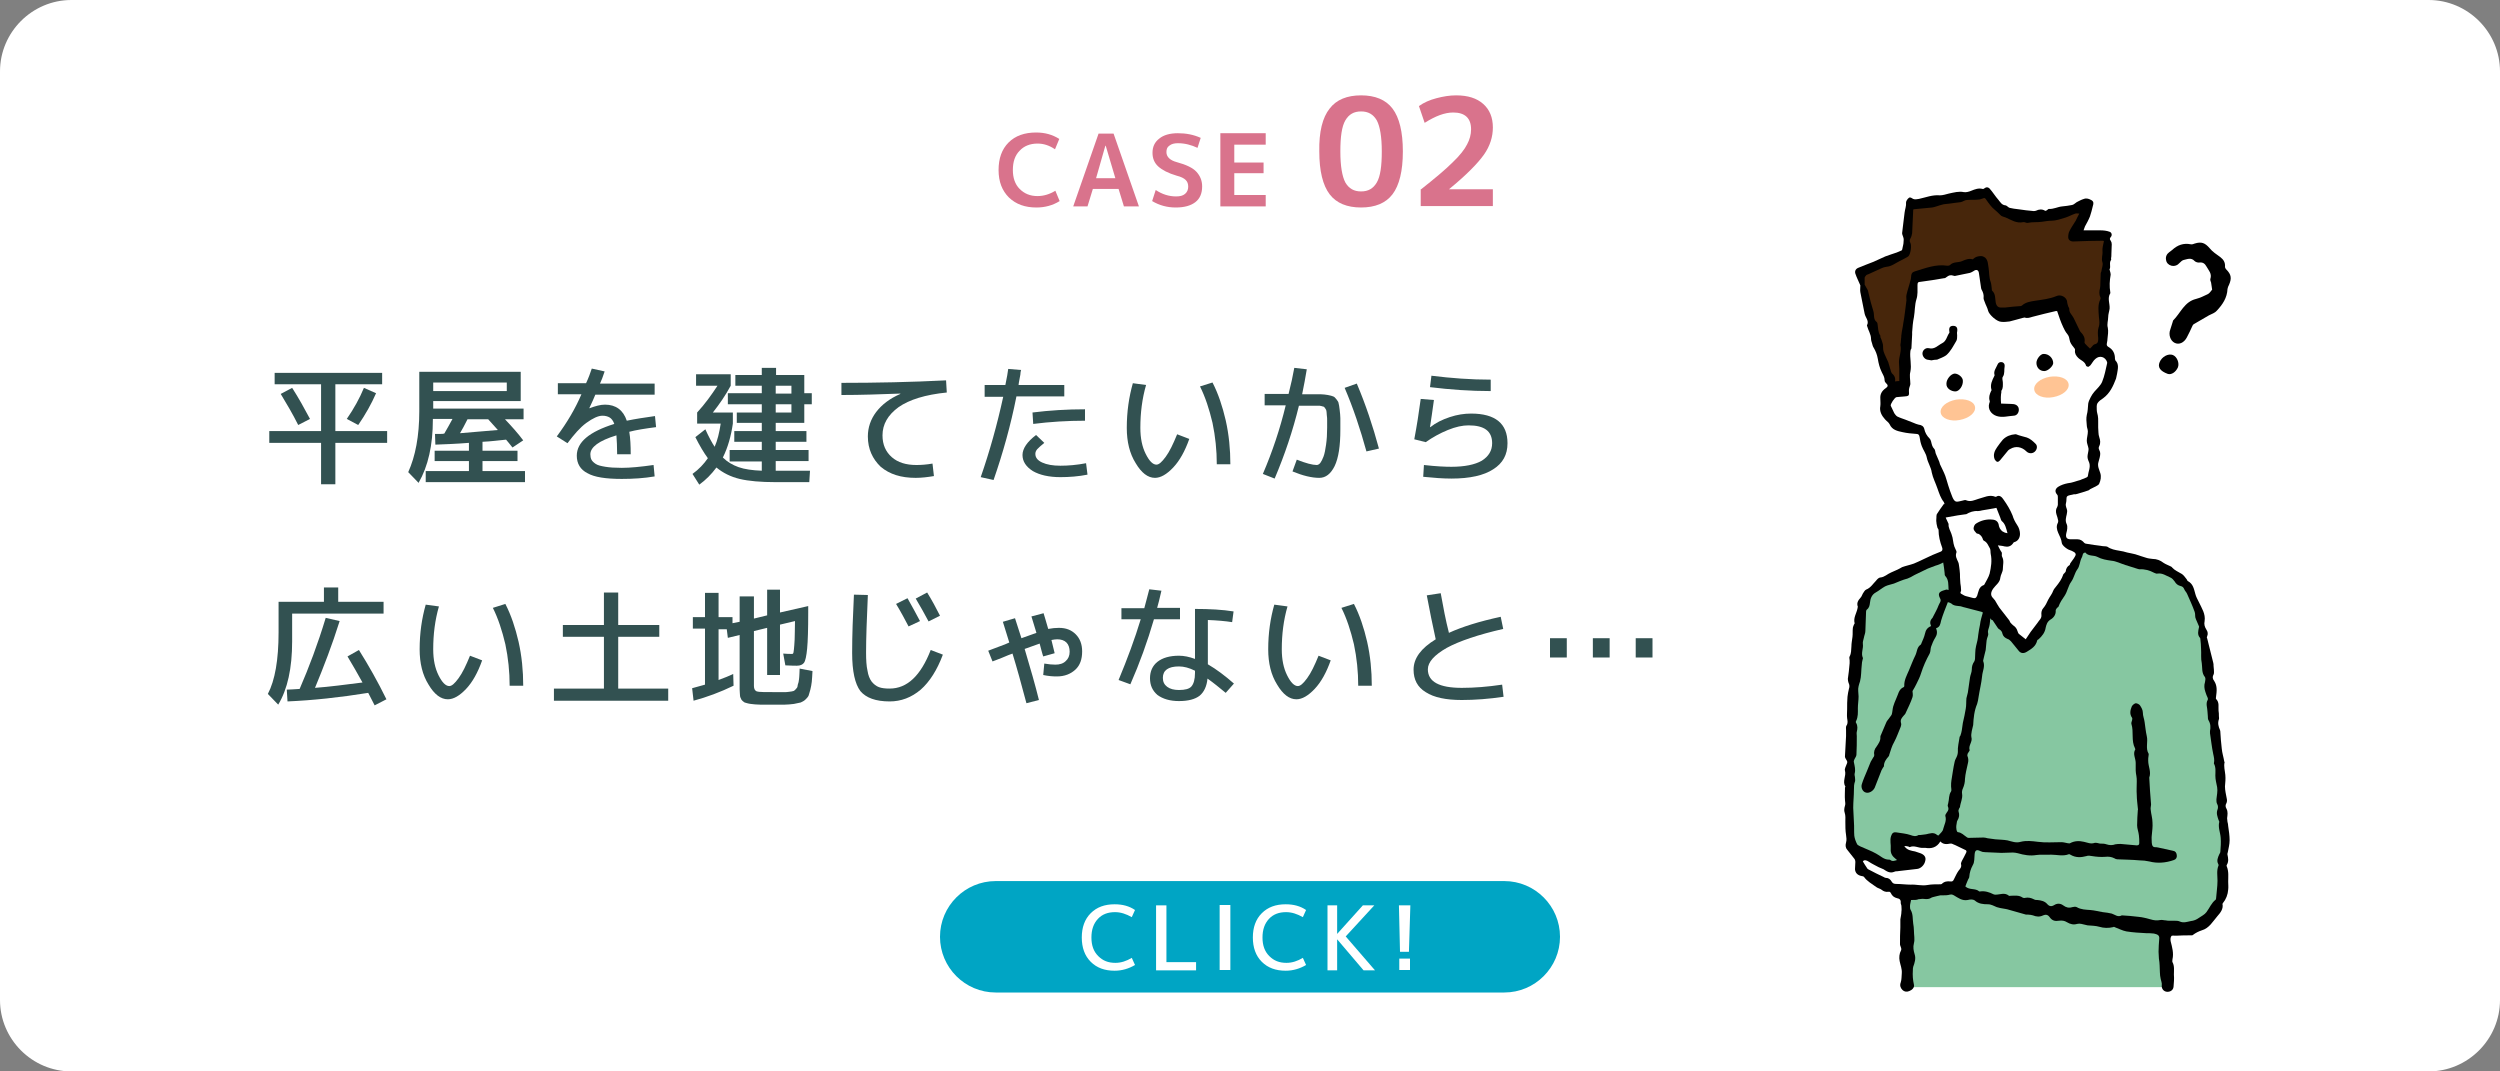 <?xml version="1.0" encoding="utf-8"?>
<!-- Generator: Adobe Illustrator 26.3.1, SVG Export Plug-In . SVG Version: 6.00 Build 0)  -->
<svg version="1.1" id="レイヤー_1" xmlns="http://www.w3.org/2000/svg" xmlns:xlink="http://www.w3.org/1999/xlink" x="0px"
	 y="0px" viewBox="0 0 700 300" style="enable-background:new 0 0 700 300;" xml:space="preserve">
<rect x="0" y="0" width="700" height="300" fill="#808080" stroke="none"/>
<style type="text/css">
	.st0{fill:#FFFFFF;}
	.st1{fill:#D9738C;}
	.st2{fill:#325151;}
	.st3{fill:#00A5C4;}
	.st4{fill:#86C7A1;}
	.st5{fill:#47260B;}
	.st6{fill:#FFC494;}
</style>
<g>
	<g>
		<path class="st0" d="M680,300H20c-11,0-20-9-20-20V20C0,9,9,0,20,0h660c11,0,20,9,20,20v260C700,291,691,300,680,300z"/>
	</g>
	<g>
		<g>
			<path class="st1" d="M290.5,40.2c-2.1,0-3.8,0.7-5,2c-1.3,1.3-1.9,3.1-1.9,5.4c0,2.2,0.6,4,1.9,5.3c1.3,1.3,2.9,2,5,2
				c1.7,0,3.4-0.5,5-1.5l1.2,2.9c-1.9,1.2-4.1,1.8-6.5,1.8c-3.2,0-5.7-0.9-7.7-2.8c-1.9-1.9-2.9-4.4-2.9-7.7c0-3.2,0.9-5.8,2.8-7.7
				c1.9-1.9,4.5-2.8,7.7-2.8c2.5,0,4.6,0.6,6.5,1.8l-1.2,2.9C293.8,40.7,292.2,40.2,290.5,40.2z"/>
			<path class="st1" d="M300.5,57.8l7.1-20.4h4.2l7.1,20.4h-4.2l-1.5-4.9H306l-1.5,4.9H300.5z M306.9,49.9h5.4l-2.7-9.1h-0.1
				L306.9,49.9z"/>
			<path class="st1" d="M335.3,41.4c-1.7-0.8-3.5-1.3-5.5-1.3c-1,0-1.8,0.2-2.4,0.7c-0.6,0.4-0.8,1-0.8,1.8c0,1.3,1,2.3,2.9,2.8
				c2.6,0.7,4.5,1.6,5.5,2.7s1.6,2.4,1.6,4.1c0,1.9-0.6,3.4-1.9,4.4c-1.3,1-3.1,1.5-5.5,1.5c-2.4,0-4.6-0.6-6.6-1.8l1-3.1
				c1.8,1.2,3.7,1.8,5.7,1.8c1.1,0,1.9-0.2,2.5-0.7c0.6-0.5,0.9-1.2,0.9-2c0-0.8-0.2-1.4-0.7-1.9c-0.5-0.5-1.3-0.9-2.5-1.2
				c-2.4-0.7-4.1-1.6-5.2-2.6c-1.1-1-1.6-2.3-1.6-3.8c0-1.7,0.6-3,1.9-4c1.2-1,3-1.5,5.2-1.5c2.3,0,4.4,0.4,6.4,1.3L335.3,41.4z"/>
			<path class="st1" d="M345.6,40.5v5h8.2v3h-8.2v6.1h8.8v3.2h-12.7V37.3h12.7v3.2H345.6z"/>
			<path class="st1" d="M372.3,30.4c1.9-2.5,4.9-3.7,8.8-3.7c3.9,0,6.9,1.2,8.8,3.7c1.9,2.5,2.9,6.5,2.9,12c0,5.5-1,9.5-2.9,12
				c-1.9,2.5-4.9,3.7-8.8,3.7c-3.9,0-6.9-1.2-8.8-3.7c-1.9-2.5-2.9-6.5-2.9-12C369.3,36.9,370.3,32.9,372.3,30.4z M376.7,51.1
				c1,1.7,2.4,2.5,4.4,2.5c2,0,3.4-0.8,4.4-2.5c1-1.7,1.4-4.6,1.4-8.7c0-4.1-0.5-7-1.4-8.7c-1-1.7-2.4-2.5-4.4-2.5
				c-2,0-3.4,0.8-4.4,2.5c-1,1.7-1.4,4.6-1.4,8.7C375.3,46.5,375.8,49.4,376.7,51.1z"/>
			<path class="st1" d="M397.9,53c3.8-3,6.8-5.5,8.8-7.5c2.1-2,3.4-3.7,4.1-5.1c0.7-1.3,1.1-2.7,1.1-4.2c0-3.1-1.7-4.7-5-4.7
				c-2.4,0-5,1-8,2.9l-1.6-4.7c1.4-1,3-1.7,4.9-2.2c1.9-0.5,3.7-0.8,5.5-0.8c3.3,0,5.8,0.8,7.6,2.4c1.8,1.6,2.7,3.8,2.7,6.6
				c0,2.6-0.8,5.2-2.5,7.6c-1.7,2.4-4.9,5.7-9.8,9.7V53h12.3v4.7h-20.2V53z"/>
		</g>
	</g>
	<g>
		<g>
			<path class="st2" d="M107,107.6H93.9v13.1h14.5v3.3H93.9v11.6h-4V124H75.4v-3.3h14.5v-13.1H76.9v-3.2H107V107.6z M83.5,119
				c-1.5-3-3.2-5.9-4.9-8.7l3.2-1.7c1.8,2.8,3.4,5.7,5,8.7L83.5,119z M105.3,110.1c-1.3,3-3,6-5,8.9l-3.2-1.7c2-2.9,3.6-5.8,4.8-8.7
				L105.3,110.1z"/>
			<path class="st2" d="M117.5,104.1h28.3v8.2h-24.5v2.1h25.3v3h-5.2c1.9,2,3.6,3.9,5.1,5.9l-3,2c-0.7-0.9-1.3-1.6-1.8-2.2
				c-2.1,0.2-4.2,0.5-6.6,0.6v2.5h9.8v2.9h-9.8v2.8h11.9v3.1h-27.8v-3.1h12.1v-2.8h-9.6v-2.9h9.6V124c-3.7,0.3-6.9,0.4-9.4,0.5
				l-0.1-3c0.3,0,0.8,0,1.3,0c0.6,0,1,0,1.3-0.1c0.7-1.2,1.5-2.6,2.3-4.1h-5.5v0.2c0,7.1-1.3,13-4,17.7l-2.9-3
				c2-4.4,3.1-10.1,3.1-17.1V104.1z M121.3,109.5h20.6v-2.4h-20.6V109.5z M139.4,120.4c-1.2-1.3-2.1-2.3-2.7-3h-5.8
				c-0.8,1.6-1.5,2.9-2.1,3.9C132.9,120.9,136.5,120.7,139.4,120.4z"/>
			<path class="st2" d="M165.7,103.2l3.6,0.8c-0.5,1.5-0.9,2.6-1.3,3.4h15.3v3.1h-16.6c-0.4,0.9-0.9,2.2-1.7,3.8l0.1,0
				c1.6-0.6,3-1,4.3-1c3,0,5.1,1.5,6.1,4.5c2.4-0.5,5-0.9,7.9-1.3l0.3,3.1c-3.1,0.4-5.6,0.8-7.5,1.3c0.3,1.8,0.4,3.9,0.4,6.3h-3.8
				c0-2.1-0.1-3.9-0.2-5.3c-4.9,1.5-7.3,3.3-7.3,5.3c0,0.6,0.1,1.1,0.3,1.5c0.2,0.4,0.6,0.8,1.2,1.2c0.6,0.4,1.5,0.6,2.7,0.8
				s2.7,0.3,4.6,0.3c2.4,0,5.4-0.3,8.9-0.8l0.3,3.2c-2.9,0.5-6,0.7-9.2,0.7c-4.5,0-7.7-0.5-9.6-1.6c-2-1-3-2.7-3-4.9
				c0-3.8,3.5-6.7,10.5-8.9c-0.3-0.9-0.8-1.5-1.3-1.8c-0.5-0.3-1.2-0.5-2-0.5c-1.2,0-2.7,0.7-4.5,2c-1.8,1.3-3.5,3.3-5.3,5.7l-3-1.9
				c2.9-3.9,5.2-7.8,6.9-11.8h-6.6v-3.1h7.9C164.8,105.8,165.3,104.4,165.7,103.2z"/>
			<path class="st2" d="M225.2,105v5.1h2.1v3.1h-2.1v5.2h-8v2.3h8.6v3h-8.6v2.3h9.2v3.1h-9.2v2.7h9.6l-0.2,3.2h-9.4
				c-4.2,0-7.6-0.3-10.1-0.9c-2.5-0.6-4.7-1.7-6.5-3.2c-1.4,1.9-3,3.5-4.8,4.8l-1.9-3c1.8-1.3,3.2-2.8,4.3-4.4
				c-1.1-1.5-2.3-3.5-3.5-5.9l2.8-2.2c0.9,2,1.8,3.7,2.6,4.9c0.8-1.8,1.3-3.9,1.7-6.5h-6.6v-3.1c2.2-2.4,4-4.9,5.7-7.5h-6v-3.2h9.7
				v3.2c-1.4,2.6-3.1,5.1-5,7.5h5.6v3.1c-0.5,3.5-1.4,6.7-2.8,9.5c1.2,1.2,2.7,2.1,4.4,2.7c1.7,0.6,3.9,0.9,6.5,1v-2.6h-9V126h9
				v-2.3h-7.7v-3h7.7v-2.3h-7v-2.9h7v-2.3h-9.5v-3.1h9.5V108h-7.4v-3h7.4v-2h4v2H225.2z M217.2,108v2.2h4.4V108H217.2z M217.2,115.5
				h4.4v-2.3h-4.4V115.5z"/>
			<path class="st2" d="M243,122.2c0-2.5,0.8-4.8,2.3-6.8c1.6-2.1,3.8-3.8,6.8-5.1v-0.1c-5.5,0.2-11,0.4-16.5,0.4v-3.4
				c9.6,0,19.4-0.2,29.3-0.7l0.2,3.4c-6,0.6-10.5,2-13.5,4.1c-3,2.2-4.5,4.8-4.5,7.9c0,2.6,0.9,4.6,2.6,6.1c1.7,1.5,4,2.2,6.9,2.2
				c1.3,0,2.8-0.1,4.5-0.4l0.4,3.5c-1.8,0.3-3.5,0.5-5.1,0.5c-4.1,0-7.3-1-9.8-3.1C244.3,128.5,243,125.7,243,122.2z"/>
			<path class="st2" d="M275.7,111v-3.2h5.8c0.4-2,0.7-3.5,0.8-4.5l3.6,0.3c-0.1,0.4-0.2,0.8-0.2,1.3c-0.1,0.5-0.2,1-0.3,1.6
				c-0.1,0.6-0.2,1-0.2,1.3H298v3.2h-13.4c-1.6,8.1-3.8,15.9-6.4,23.4l-3.6-0.8c2.5-7.2,4.6-14.7,6.3-22.5H275.7z M290.1,121.8
				l2.3,2.2c-1,0.8-1.6,1.4-2,1.8c-0.4,0.5-0.5,0.9-0.5,1.3c0,1,0.6,1.8,1.9,2.4c1.3,0.6,3,0.9,5.1,0.9c2.2,0,4.6-0.2,7.2-0.7
				l0.4,3.2c-2.5,0.5-5.1,0.7-7.6,0.7c-3.2,0-5.8-0.6-7.7-1.7c-1.9-1.2-2.9-2.7-2.9-4.5C286.3,125.6,287.6,123.7,290.1,121.8z
				 M303.8,117.8c-4.9,0-9.8,0.3-14.5,0.9l-0.2-3.2c4.8-0.6,9.7-0.9,14.7-0.9V117.8z"/>
			<path class="st2" d="M320.9,107.8c-1.1,3.8-1.6,7.8-1.6,12c0,2.9,0.5,5.3,1.5,7.3c1,2,2,3,3,3c0.7,0,1.5-0.7,2.6-2.2
				c1.1-1.5,2.1-3.6,3.2-6.3l3.4,1.3c-1.2,3.4-2.7,6.1-4.5,8c-1.8,1.9-3.5,2.9-5.1,2.9c-2,0-3.8-1.4-5.4-4.1c-1.7-2.7-2.5-6-2.5-9.9
				c0-4.5,0.6-8.6,1.7-12.5L320.9,107.8z M336,108.2l3.5-1.1c1.6,3.1,2.8,6.7,3.7,10.6c0.9,4,1.3,8.1,1.3,12.3h-3.8
				c0-3.9-0.4-7.8-1.2-11.6C338.6,114.6,337.5,111.2,336,108.2z"/>
			<path class="st2" d="M362.4,103l3.5,0.4c-0.4,2.3-0.8,4.7-1.3,7h2.7c1.2,0,2.1,0,2.6,0c0.6,0,1.2,0.1,1.9,0.2
				c0.7,0.1,1.2,0.3,1.5,0.4c0.3,0.1,0.6,0.4,0.9,0.8c0.3,0.4,0.6,0.8,0.6,1.1c0.1,0.3,0.2,0.9,0.3,1.8c0.1,0.9,0.2,1.7,0.2,2.4
				s0,1.8,0,3.2c0,4.5-0.5,7.9-1.6,10.2c-1.1,2.2-2.5,3.3-4.3,3.3c-2.1,0-4.6-0.6-7.5-1.8l1.2-3.3c2.5,1,4.4,1.5,5.6,1.5
				c0.3,0,0.7-0.2,1-0.6c0.3-0.4,0.6-1,0.9-1.8c0.3-0.8,0.5-1.9,0.7-3.3c0.2-1.4,0.3-2.9,0.3-4.7c0-1,0-1.6,0-2.1
				c0-0.4,0-0.9-0.1-1.5c0-0.6-0.1-0.9-0.1-1.1c0-0.2-0.1-0.4-0.3-0.7s-0.3-0.4-0.4-0.5c-0.1,0-0.3-0.1-0.7-0.2
				c-0.3-0.1-0.6-0.1-0.9-0.1c-0.2,0-0.6,0-1.2,0h-4.2c-1.7,7-4,13.8-6.8,20.4l-3.3-1.3c2.7-6.3,4.8-12.6,6.4-19.2h-5.9v-3.2h6.7
				C361.5,107.6,362,105.2,362.4,103z M376.5,108.6l3.4-1.2c2.5,5.9,4.5,11.9,6.2,18.2l-3.5,0.8
				C380.9,120.2,378.9,114.2,376.5,108.6z"/>
			<path class="st2" d="M397.8,111.7l3.7,0.3c-0.4,3-0.8,5.6-1.1,7.6h0.1c1.5-1.2,3.3-2.1,5.4-2.8c2.1-0.7,4.1-1,6-1
				c6.8,0,10.2,2.8,10.2,8.3c0,3.2-1.3,5.6-4,7.3c-2.6,1.7-6.5,2.6-11.7,2.6c-2.3,0-5-0.2-7.9-0.5l0.2-3.3c3.5,0.4,6,0.5,7.7,0.5
				c3.7,0,6.6-0.6,8.5-1.7c1.9-1.2,2.9-2.8,2.9-4.9c0-3.4-2.2-5-6.6-5c-1.7,0-3.6,0.4-5.8,1.3c-2.2,0.9-4.2,2-6.2,3.4L396,123
				C396.7,119.3,397.3,115.5,397.8,111.7z M400.8,105.2c5.6,0.7,11.1,1.1,16.6,1.1v3.2c-5.7,0-11.3-0.4-17-1.1L400.8,105.2z"/>
			<path class="st2" d="M94.6,168.5h12.8v3.3H81.8v7.8c0,7.5-1.3,13.4-3.9,17.7l-2.9-3c2-3.8,3-9.6,3-17.2v-8.6h12.7v-4h4V168.5z
				 M97.3,183.8l3.2-1.8c2.7,4.3,5.3,8.9,7.7,13.8l-3.3,1.7c-0.1-0.2-0.7-1.4-1.8-3.5c-8,1.3-15.6,2.1-22.6,2.4l-0.2-3.3
				c0.7,0,1.9-0.1,3.6-0.2c2.6-6,5.1-12.6,7.3-19.9l3.9,0.9c-2.1,6.7-4.5,12.9-6.9,18.7c4.1-0.3,8.5-0.9,13.3-1.5
				C100.1,188.6,98.7,186.1,97.3,183.8z"/>
			<path class="st2" d="M122.9,169.8c-1.1,3.8-1.6,7.8-1.6,12c0,2.9,0.5,5.3,1.5,7.3c1,2,2,3,3,3c0.7,0,1.5-0.7,2.6-2.2
				c1.1-1.5,2.1-3.6,3.2-6.3l3.4,1.3c-1.2,3.4-2.7,6.1-4.5,8c-1.8,1.9-3.5,2.9-5.1,2.9c-2,0-3.8-1.4-5.4-4.1c-1.7-2.7-2.5-6-2.5-9.9
				c0-4.5,0.6-8.6,1.7-12.5L122.9,169.8z M138,170.2l3.5-1.1c1.6,3.1,2.8,6.7,3.7,10.6c0.9,4,1.3,8.1,1.3,12.3h-3.8
				c0-3.9-0.4-7.8-1.2-11.6C140.6,176.6,139.5,173.2,138,170.2z"/>
			<path class="st2" d="M173.1,192.8h14v3.4h-32v-3.4h14v-14.5h-11.5V175h11.5v-9.1h4v9.1h11.5v3.3h-11.5V192.8z"/>
			<path class="st2" d="M207.4,167h3.7v6.2l3.7-0.9v-7.2h3.6v6.4l7.9-1.8v1.9c0,4.6-0.1,7.9-0.3,10c-0.2,2.1-0.5,3.5-0.9,4
				s-1,0.8-2,0.8c-0.4,0-1.5,0-3.2-0.1l-0.6-3.3c1,0.1,1.8,0.1,2.5,0.1c0.2,0,0.3-0.1,0.3-0.2c0.1-0.1,0.1-0.5,0.2-1.1
				c0.1-0.6,0.1-1.5,0.2-2.7c0-1.2,0.1-2.9,0.1-5.2l-4.2,1v14.1h-3.6v-13.2l-3.7,0.9v15.4c0,0.8,0.3,1.3,0.8,1.5s2.5,0.2,5.8,0.2
				c0.9,0,1.6,0,1.9,0c0.4,0,0.9,0,1.4-0.1c0.6-0.1,0.9-0.1,1.1-0.2c0.2,0,0.4-0.2,0.7-0.5c0.3-0.3,0.5-0.6,0.5-0.8
				c0-0.2,0.1-0.6,0.3-1.2c0.1-0.6,0.2-1.2,0.2-1.6c0-0.5,0.1-1.2,0.1-2.2l3.6,0.7c-0.1,1.3-0.1,2.3-0.2,3c-0.1,0.7-0.2,1.5-0.4,2.2
				c-0.2,0.8-0.4,1.3-0.5,1.7c-0.2,0.4-0.5,0.7-0.9,1.1c-0.4,0.4-0.9,0.6-1.3,0.8c-0.4,0.1-1,0.2-1.9,0.4c-0.9,0.1-1.7,0.2-2.5,0.2
				c-0.8,0-1.9,0-3.3,0c-1.6,0-2.8,0-3.7,0c-0.9,0-1.8-0.1-2.6-0.2c-0.8-0.1-1.3-0.3-1.7-0.4c-0.3-0.2-0.6-0.4-0.9-0.8
				c-0.2-0.4-0.4-0.8-0.4-1.2c0-0.4-0.1-1-0.1-1.7v-15.2l-3.3,0.8l-0.3-2.4h-2.3v14.2c1.6-0.6,2.9-1.1,4.1-1.7l0.1,3.3
				c-3.7,1.8-7.5,3.2-11.2,4.2l-0.4-3.5c1.7-0.5,2.9-0.8,3.6-1V176h-3.4v-3.2h3.4v-6.8h3.8v6.8h3.9v1.7l2-0.4V167z"/>
			<path class="st2" d="M239.1,166.5l3.9,0.1c-0.3,6.7-0.5,12.1-0.5,16.1c0,2.1,0.1,3.8,0.4,5.1c0.2,1.3,0.6,2.3,1.2,3.1
				c0.6,0.7,1.2,1.2,2,1.5c0.8,0.3,1.8,0.4,3,0.4c4.9,0,8.7-3.6,11.5-10.8l3.4,1.3c-1.6,4.3-3.7,7.6-6.2,9.8
				c-2.6,2.2-5.5,3.3-8.7,3.3c-3.9,0-6.6-1-8.2-2.9c-1.5-2-2.3-5.5-2.3-10.7C238.6,177.9,238.8,172.5,239.1,166.5z M250.9,169.1
				l3.2-1.6c1.3,2.3,2.5,4.5,3.5,6.4l-3.2,1.5C253.4,173.5,252.3,171.4,250.9,169.1z M256.4,167.6l3.2-1.7c1.3,2.1,2.5,4.3,3.6,6.5
				L260,174C258.9,171.9,257.7,169.8,256.4,167.6z"/>
			<path class="st2" d="M288.8,172.6l3.4-0.9c0.3,0.9,0.7,2.4,1.3,4.4c1.1-0.2,2-0.3,3-0.3c2,0,3.5,0.6,4.7,1.8
				c1.2,1.2,1.8,2.8,1.8,4.8c0,2.2-0.6,3.9-1.9,5.1c-1.3,1.2-3,1.9-5.2,1.9c-1.2,0-2.4-0.1-3.8-0.4l0.3-3.2c1.2,0.2,2.2,0.3,3.1,0.3
				c1.2,0,2.2-0.3,2.9-1c0.7-0.6,1.1-1.5,1.1-2.6c0-1.1-0.3-2-0.9-2.6c-0.6-0.6-1.5-0.9-2.6-0.9c-0.5,0-1,0.1-1.6,0.2
				c0.4,1.7,0.7,2.9,0.9,3.7l-3.2,0.9c-0.1-0.3-0.3-0.9-0.5-1.7c-0.2-0.8-0.4-1.5-0.5-1.9c-0.8,0.3-2.2,0.8-4.2,1.5
				c1.6,5.4,3,10.2,4,14.3l-3.5,0.9c-1.4-5.3-2.7-10-3.9-13.9c-0.6,0.2-1.6,0.6-3,1.2c-1.4,0.5-2.2,0.9-2.6,1l-1.2-3
				c0.6-0.2,1.5-0.6,2.9-1.1s2.4-0.9,3-1.2c-0.1-0.3-0.7-2.2-1.8-5.8l3.4-1c0.4,1.2,1,3.1,1.8,5.6c1.9-0.7,3.3-1.2,4.2-1.5
				C289.6,175.3,289.2,173.9,288.8,172.6z"/>
			<path class="st2" d="M314,173.5v-3.2h6.4c0.3-1.2,0.8-2.9,1.4-5.3l3.4,0.4c-0.5,2.2-0.9,3.8-1.2,4.8h6.4v3.2h-7.3
				c-1.8,6.2-4,12.3-6.6,18.2l-3.3-1.2c2.5-6,4.6-11.7,6.2-17H314z M345,174.2c-1.9-0.3-4.2-0.5-6.8-0.6V186
				c2.4,1.4,4.8,3.2,7.3,5.4l-2.3,2.6c-1.7-1.4-3.4-2.8-5.1-4c-0.2,2.2-1,3.8-2.2,4.8c-1.3,1-3.2,1.5-5.8,1.5c-2.5,0-4.5-0.6-6-1.7
				c-1.4-1.2-2.1-2.7-2.1-4.7c0-1.9,0.7-3.5,2.1-4.6c1.4-1.1,3.4-1.7,6-1.7c1.4,0,2.9,0.3,4.5,0.9v-14c4.1,0,7.7,0.2,10.8,0.7
				L345,174.2z M334.6,187.8c-1.6-0.8-3.1-1.2-4.5-1.2c-3,0-4.5,1.1-4.5,3.2c0,1.1,0.4,1.9,1.2,2.5c0.8,0.6,1.9,0.9,3.3,0.9
				c1.7,0,2.9-0.3,3.5-1c0.6-0.7,1-1.9,1-3.8V187.8z"/>
			<path class="st2" d="M360.5,169.8c-1.1,3.8-1.6,7.8-1.6,12c0,2.9,0.5,5.3,1.5,7.3c1,2,2,3,3,3c0.7,0,1.5-0.7,2.6-2.2
				c1.1-1.5,2.1-3.6,3.2-6.3l3.4,1.3c-1.2,3.4-2.7,6.1-4.5,8c-1.8,1.9-3.5,2.9-5.1,2.9c-2,0-3.8-1.4-5.4-4.1c-1.7-2.7-2.5-6-2.5-9.9
				c0-4.5,0.6-8.6,1.7-12.5L360.5,169.8z M375.6,170.2l3.5-1.1c1.6,3.1,2.8,6.7,3.7,10.6c0.9,4,1.3,8.1,1.3,12.3h-3.8
				c0-3.9-0.4-7.8-1.2-11.6C378.2,176.6,377.1,173.2,375.6,170.2z"/>
			<path class="st2" d="M399.5,166.7l3.9-0.6c0.7,3.9,1.4,7.6,2.3,11.1c3.7-1.7,8.5-3.2,14.5-4.5l0.7,3.4c-7,1.6-12.3,3.4-15.8,5.3
				c-3.5,2-5.3,4-5.3,6c0,3.5,3.2,5.2,9.5,5.2c3.5,0,7.3-0.3,11.3-0.9l0.4,3.4c-4.1,0.6-8,0.9-11.7,0.9c-4.4,0-7.8-0.7-10.1-2.2
				c-2.3-1.4-3.4-3.5-3.4-6.3c0-3.2,2.1-6,6.2-8.5C401.1,175,400.3,170.9,399.5,166.7z"/>
			<path class="st2" d="M434,184.1v-5.4h4.7v5.4H434z M446,184.1v-5.4h4.7v5.4H446z M458,184.1v-5.4h4.7v5.4H458z"/>
		</g>
	</g>
	<g>
		<path class="st3" d="M421.2,277.9H278.8c-8.6,0-15.6-7-15.6-15.6v0c0-8.6,7-15.6,15.6-15.6h142.4c8.6,0,15.6,7,15.6,15.6v0
			C436.8,270.9,429.8,277.9,421.2,277.9z"/>
	</g>
	<g>
		<g>
			<path class="st0" d="M312.2,255.4c-2,0-3.6,0.6-4.8,1.9c-1.2,1.3-1.8,3-1.8,5.2c0,2.2,0.6,3.9,1.9,5.2s2.8,1.9,4.8,1.9
				c1.6,0,3.1-0.5,4.6-1.4l0.9,2c-1.7,1-3.6,1.6-5.7,1.6c-2.8,0-5-0.8-6.7-2.5c-1.7-1.7-2.5-4-2.5-6.8s0.8-5.1,2.5-6.8
				c1.7-1.7,3.9-2.5,6.7-2.5c2.2,0,4.1,0.5,5.7,1.6l-0.9,2C315.3,255.9,313.8,255.4,312.2,255.4z"/>
			<path class="st0" d="M326.6,253.5v15.9h8.3v2.3h-11.2v-18.2H326.6z"/>
			<path class="st0" d="M341.5,271.6v-18.2h3v18.2H341.5z"/>
			<path class="st0" d="M360.1,255.4c-2,0-3.6,0.6-4.8,1.9c-1.2,1.3-1.8,3-1.8,5.2c0,2.2,0.6,3.9,1.9,5.2s2.8,1.9,4.8,1.9
				c1.6,0,3.1-0.5,4.6-1.4l0.9,2c-1.7,1-3.6,1.6-5.7,1.6c-2.8,0-5-0.8-6.7-2.5c-1.7-1.7-2.5-4-2.5-6.8s0.8-5.1,2.5-6.8
				c1.7-1.7,3.9-2.5,6.7-2.5c2.2,0,4.1,0.5,5.7,1.6l-0.9,2C363.2,255.9,361.7,255.4,360.1,255.4z"/>
			<path class="st0" d="M374.4,253.5v8h0l7.2-8h3.2l-8,8.7l8.2,9.5h-3.2l-7.4-8.7h0v8.7h-2.7v-18.2H374.4z"/>
			<path class="st0" d="M391.7,253.5h3.2l-0.4,13h-2.5L391.7,253.5z M391.8,271.6v-3.2h3v3.2H391.8z"/>
		</g>
	</g>
	<g>
		<g>
			<g>
				<path d="M619.4,81.1c-0.1-0.7-0.2-1.3-0.3-2c-0.1-0.3-0.3-0.7-0.2-1c0.5-1.5-0.5-2.4-1.1-3.5c-0.4-0.7-0.9-1.2-1.9-1.1
					c-0.4,0.1-1.1-0.1-1.4-0.4c-1-1.1-2.1-0.5-3.1-0.3c-0.4,0.1-0.8,0.5-1.1,0.8c-0.6,0.7-1.4,1-2.3,0.8c-0.8-0.2-1.4-0.8-1.5-1.6
					c-0.2-0.9,0.2-1.7,0.9-2.2c0.3-0.2,0.5-0.4,0.8-0.6c1.5-1.4,3.2-2,5.2-1.6c0.4,0.1,0.8-0.1,1.1-0.2c1.9-0.6,2.9-0.2,4.2,1.3
					c0.8,1,1.9,1.7,3,2.5c0.9,0.7,1.4,1.5,1.3,2.7c0,0.3,0.2,0.6,0.4,0.8c1.4,1.4,1.5,2.5,0.7,4.3c-0.2,0.3-0.3,0.7-0.4,1.1
					c-0.1,2.5-1.4,4.4-3,6.1c-0.5,0.6-1.4,0.9-2.2,1.3c-1.4,0.8-2.9,1.7-4.3,2.5c-0.1,0.1-0.2,0.2-0.3,0.4c-0.5,1.1-1,2.2-1.6,3.3
					c-0.8,1.5-2.2,2.1-3.4,1.5c-1.2-0.6-1.8-2.3-1.2-3.8c0.2-0.6,0.4-1.2,0.6-1.9c0.1-0.2,0.1-0.5,0.2-0.6c2.1-2.1,3.1-5.2,6.4-6
					c1.1-0.3,2.2-0.8,3.2-1.3C618.6,82.2,619,81.6,619.4,81.1z"/>
				<path d="M604.7,101.4c0.6-1.5,2.4-2.5,3.7-2c1.2,0.5,1.9,2.3,1.4,3.5c-0.6,1.3-1.8,2.1-2.8,1.8
					C604.8,103.9,604.1,102.8,604.7,101.4z"/>
			</g>
			<rect x="533.5" y="240.8" class="st4" width="73.5" height="35.6"/>
			<path d="M535.1,252c-0.1,0.6-0.3,1.2-0.3,1.7c0,0.4,0,0.8,0.2,1.1c0.7,1.2,0.5,2.5,0.7,3.8c0.1,0.6,0.2,1.3,0.2,2
				c0,1.2,0.3,2.4,0,3.5c-0.3,1.1-0.1,2.1,0.2,3.1c0.4,1.2,0,2.4-0.4,3.5c-0.1,0.3-0.1,0.7-0.1,1c-0.1,1.4,0,2.7,0.3,4
				c0.2,0.8-0.5,1.5-1.3,1.8c-0.7,0.3-1.4,0.2-1.9-0.3c-0.6-0.6-0.8-1.3-0.5-2.1c0.3-0.9,0.2-1.7,0.3-2.6c0.1-1.2-0.4-2.3-0.6-3.4
				c-0.2-1-0.1-2.1,0.4-3c0.1-0.2,0.1-0.5,0-0.7c-0.1-0.4-0.3-0.7-0.3-1c0-1.6,0-3.1,0.1-4.7c0-0.8,0-1.5,0-2.3
				c0.1-0.7,0.3-1.4,0.3-2.2c0.1-0.5,0-1,0-1.5c0-0.3-0.2-0.6-0.2-0.9c0.1-0.8-0.3-1.2-1-1.3c-0.8-0.2-1.4-0.6-1.8-1.5
				c-0.1-0.2-0.4-0.4-0.6-0.3c-0.8,0.1-1.4-0.1-2-0.6c-0.4-0.3-1-0.4-1.4-0.7c-1.2-0.9-2.6-1.6-3.5-2.9c-0.1-0.1-0.4-0.2-0.6-0.2
				c-1.1-0.2-1.8-0.8-1.9-1.9c0-0.7,0.1-1.3,0.1-2c0-0.4-0.1-0.8-0.4-1.1c-0.6-0.8-1.3-1.6-1.9-2.4c-0.5-0.6-0.5-1.3-0.3-2
				c0.2-0.7,0.1-1.4,0-2.1c-0.2-1.2-0.2-2.5-0.2-3.7c0-0.9,0.1-1.7-0.2-2.6c-0.2-0.5-0.1-1.3,0.1-1.9c0.2-0.6,0-1,0-1.5
				c-0.1-1.2,0-2.3,0-3.5c0-0.2,0.2-0.4,0.1-0.4c-0.9-1.4,0.3-2.9-0.1-4.4c-0.2-0.5,0.3-1.3,0.5-1.9c0.2-0.4,0.2-0.7-0.1-1.1
				c-0.2-0.3-0.5-0.8-0.4-1.2c0.1-1.8,0.2-3.6,0.3-5.5c0-0.5,0-1.1,0-1.6c0-0.4-0.1-1,0.1-1.3c0.5-0.7,0.3-1.4,0.2-2.1
				c-0.1-0.8,0-1.7,0-2.5c0-1.2,0-2.4,0.1-3.5c0.1-0.7,0.2-1.5,0.4-2.2c0.2-0.6,0.2-1.1-0.1-1.7c-0.1-0.3-0.2-0.7-0.2-1.1
				c0.2-1.5,0.4-2.9,0.5-4.4c0-0.3,0-0.5,0-0.8c0-0.4-0.2-0.8,0-1.1c0.5-0.9,0.4-1.8,0.5-2.8c0-0.9,0.2-1.8,0.3-2.7
				c0.1-0.8,0-1.6,0.1-2.4c0-0.3,0.2-0.7,0.3-1c0.1-0.1,0.2-0.3,0.2-0.4c-0.4-1.5,0.5-2.7,0.8-4.1c0-0.2,0.1-0.4,0.1-0.5
				c-0.4-1.1,0.1-1.8,0.8-2.6c0.3-0.3,0.4-0.8,0.6-1.1c0.3-0.4,0.5-0.9,0.9-1.1c1.3-0.5,1.9-1.6,2.8-2.5c0.3-0.4,0.8-0.9,1.2-0.9
				c1.2-0.1,2-1,3-1.4c0.6-0.3,1.2-0.5,1.8-0.8c0.5-0.2,0.9-0.5,1.3-0.7c1.1-0.4,2.2-0.6,3.3-1c1.7-0.7,3.4-1.6,5.2-2.4
				c0.7-0.3,1.4-0.6,2.2-0.9c0.6-0.2,0.7-0.7,0.5-1.2c-0.6-1.6-1-3.2-1-4.9c0-0.2-0.2-0.4-0.3-0.6c-0.1-0.5-0.3-1.1-0.3-1.6
				c-0.1-0.4,0-0.8,0-1.3c0-0.3,0-0.6,0.1-0.9c0.6-1,1.3-1.9,2-2.9c0.1,0,0.2,0.1,0.2,0.1c-0.1-0.2-0.1-0.4-0.2-0.6
				c-0.9-1.1-1.3-2.4-1.8-3.8c-0.5-1.5-1.3-3-1.6-4.5c-0.2-1.5-1.1-2.7-1.4-4.2c-0.2-1.1-1-2.1-1.4-3.2c-0.3-0.8-0.5-1.7-0.6-2.5
				c-0.1-0.6-0.3-0.9-0.9-0.9c-1.3-0.1-2.6-0.2-3.9-0.5c-1.4-0.3-2.9-0.6-3.6-2.2c-0.3-0.6-0.9-0.9-1.3-1.4c-0.9-1-1.6-2.2-1.3-3.7
				c0.1-0.7,0-1.4,0-2.1c-0.1-1.3,0.5-2.2,1.5-2.9c0.6-0.4,0.8-0.8,0.1-1.4c-0.2-0.2-0.4-0.5-0.4-0.8c0-0.9-0.4-1.5-0.8-2.3
				c-0.6-1.2-0.9-2.5-1.1-3.7c-0.2-1.2-0.6-2.2-1.2-3.2c-0.2-0.3-0.3-0.7-0.4-1.1c-0.1-0.4-0.3-0.8-0.3-1.3c0-1.3-0.8-2.4-1.1-3.6
				c0-0.1-0.1-0.2,0-0.3c0.6-1.2-0.5-2.1-0.7-3.2c-0.2-0.8-0.3-1.7-0.5-2.5c-0.2-1.2-0.5-2.3-0.7-3.5c-0.1-0.6,0-1.2,0-1.9
				c-0.4-1-1-2.1-1.4-3.3c-0.2-0.7,0.1-1.3,0.8-1.6c1.4-0.6,2.8-1.1,4.3-1.7c1.1-0.5,2.2-1,3.3-1.5c1-0.4,2.1-0.7,3.2-1.1
				c0.5-0.2,0.9-0.4,1.4-0.6c0.1-0.1,0.2-0.4,0.2-0.6c0.1-0.6,0.3-1.1,0.3-1.7c0-0.4,0.1-0.7,0-1.1c-0.1-0.5-0.4-1-0.4-1.4
				c0.2-2,0.5-3.9,0.7-5.8c0.1-0.9,0.5-1.8,0.4-2.8c0-0.4,0.4-1,0.8-1.3c0.4-0.3,0.8,0.1,1.2,0.3c0.4,0.2,1.1,0.1,1.6,0
				c1.9-0.4,3.8-1.2,5.9-1c0.8,0,1.7-0.3,2.5-0.5c1.4-0.3,2.8-0.7,4.2-0.4c0.6,0.1,1.4-0.1,2.1-0.4c1-0.4,2-0.8,3.1-0.5
				c0.2,0.1,0.5-0.1,0.6-0.2c0.5-0.4,1-0.3,1.4,0.1c0.9,1,1.6,2.2,2.5,3.2c0.5,0.6,0.9,1.4,1.9,1.5c0.4,0,0.8,0.6,1.2,0.7
				c0.8,0.2,1.6,0.3,2.5,0.4c1.4,0.2,2.8,0.4,4.2,0.5c0.2,0,0.5,0,0.7-0.1c0.8-0.4,1.7-0.5,2.5,0c0.1,0.1,0.3,0,0.5-0.1
				c0.2-0.1,0.4-0.4,0.6-0.4c1.3,0.1,2.5-0.6,3.7-0.7c0.9-0.1,1.9-0.2,2.8-0.4c0.5-0.1,0.8-0.5,1.3-0.8c0.6-0.3,1.3-0.7,2-0.9
				c0.8-0.3,1.5,0,2.2,0.4c0.6,0.4,0.5,1,0.3,1.6c-0.2,1-0.5,1.9-0.8,2.9c-0.4,1-0.9,1.9-1.4,2.8c-0.1,0.3-0.2,0.6-0.4,1.1
				c1.7,0,3.2,0,4.7,0c0.9,0,1.8,0.1,2.6,0.4c0.6,0.2,0.8,1,0.3,1.5c-0.3,0.4-0.3,0.6,0,1c0.2,0.3,0.3,0.6,0.3,1
				c0,0.9-0.1,1.8-0.1,2.7c0,0.4,0,0.9-0.1,1.3c0,0.1,0.1,0.3,0,0.4c-0.6,0.8,0,1.8-0.4,2.6c-0.1,0.1,0.1,0.3,0.1,0.5
				c0.1,0.3,0.2,0.7,0.2,1c-0.3,1.7-0.4,3.3-0.1,5c0,0.1,0,0.2,0,0.2c-0.9,1.4-0.1,2.9-0.2,4.3c-0.1,0.8-0.4,1.6-0.4,2.4
				c0,1-0.4,1.9-0.1,3c0.2,1,0,2.1-0.1,3.1c0,0.6-0.2,1.1-0.2,1.6c0,0.2,0.2,0.5,0.4,0.6c1.4,0.8,1.9,1.9,1.9,3.4
				c0,0.1,0.1,0.3,0.1,0.4c1.1,1.1,0.7,2.4,0.5,3.7c-0.1,0.5-0.2,0.9-0.3,1.4c-0.8,2.1-1.7,4.1-3.6,5.5c-0.6,0.4-1.2,0.8-1.6,1.4
				c-0.3,0.5-0.2,1.2-0.2,1.8c0,0.6,0.2,1.2,0.3,1.7c0.1,0.5,0.1,1,0.1,1.6c0,0.6,0,1.1,0,1.7c0.1,0.9,0,1.9,0.3,2.7
				c0.3,0.9,0.4,1.7,0,2.5c-0.2,0.4-0.2,0.7,0,1.1c0.4,0.7,0.3,1.4,0.1,2.2c-0.1,0.3-0.2,0.7-0.3,1.1c-0.4,1.2,0.2,2.2,0.5,3.2
				c0.3,1,0.1,2-0.3,2.9c-0.2,0.5-0.9,0.7-1.4,1c-0.4,0.2-0.8,0.4-1.2,0.6c-0.1,0.1-0.2,0.2-0.4,0.3c-1.2,0.4-2.4,0.8-3.6,1.1
				c-0.1,0-0.3,0-0.5,0c-0.6,0.2-1.5,0.2-1.9,0.6c-0.3,0.3-0.1,1.2-0.3,1.8c-0.2,0.6,0,1.1,0.2,1.7c0.2,0.5,0.1,1,0,1.5
				c-0.2,0.9-0.5,1.8,0,2.8c0.3,0.7,0.1,1.7-0.1,2.4c-0.3,1.2,0,1.8,1.2,1.8c0.6,0,1.3,0,1.9,0c0.8,0,1.4,0.4,1.9,1
				c0.2,0.2,0.6,0.3,0.9,0.3c0.6,0.1,1.3,0.2,1.9,0.3c0.7,0.1,1.5,0.2,2.2,0.3c0.5,0.1,1.1,0,1.5,0.2c1,0.7,2.1,0.9,3.3,1.1
				c0.8,0.1,1.5,0.3,2.2,0.5c0.8,0.2,1.6,0.3,2.3,0.5c1,0.3,2,0.7,3.1,1c0.6,0.2,1.1,0.2,1.7,0.3c1.2,0,2.2,0.4,3.1,1.1
				c0.6,0.4,1.2,0.6,1.8,0.9c0.2,0.1,0.5,0.2,0.6,0.4c0.7,0.8,1.7,1.2,2.7,1.8c0.5,0.3,0.9,0.9,1.3,1.4c0.2,0.2,0.2,0.5,0.4,0.6
				c1.5,0.8,1.7,2.2,2.1,3.6c0.2,0.8,0.6,1.5,1,2.3c0.8,1.7,1.9,3.3,1.6,5.3c-0.2,0.9,0,1.6,0.5,2.4c0.4,0.6,0.5,1.2,0.2,1.9
				c-0.1,0.2-0.1,0.4,0,0.5c0.1,0.5,0.3,1,0.4,1.6c0.4,1.7,0.9,3.5,1.3,5.2c0.1,0.3,0.1,0.6,0.1,0.9c0,0.4,0.1,0.8,0.1,1.1
				c0,0.5,0.1,1-0.1,1.4c-0.4,0.7-0.2,1.3,0.2,1.8c0.9,1.4,0.7,2.9,0.5,4.4c0,0.2-0.1,0.5,0,0.6c1,1,0.6,2.2,0.7,3.3
				c0.1,0.5,0.1,1,0.1,1.5c0,0.3,0.1,0.7,0,0.9c-0.4,1.1-0.1,2.1,0.3,3c0.1,0.2,0.1,0.4,0.1,0.5c0.1,1.6,0.2,3.1,0.4,4.7
				c0.1,1.2,0.5,2.4,0.7,3.6c0,0.1,0.1,0.2,0.1,0.2c-0.3,1.2,0.1,2.4,0.2,3.6c0.1,1.1,0,2.1-0.1,3.2c0,1.1,0.3,2.3,0.5,3.4
				c0.1,0.4,0.1,0.9-0.1,1.3c-0.3,0.5-0.3,1,0,1.5c0.5,0.9,0.3,1.8,0.2,2.7c0,0.3,0.1,0.7,0.1,1c0.1,0.4,0.2,0.8,0.2,1.2
				c0.2,1.3,0.4,2.7,0.4,4c0,1.1-0.3,2.2-0.5,3.3c0,0.2-0.2,0.5-0.1,0.7c0.2,1,0.4,1.9-0.2,2.9c-0.1,0.1,0,0.3,0,0.4
				c0.6,1.4,0.4,2.9,0.4,4.3c0,0.7,0.1,1.5,0,2.2c-0.1,1.4-0.6,2.7-1.5,3.8c0,0.1-0.1,0.1-0.1,0.2c0.3,1.4-0.6,2.5-1.4,3.4
				c-1.3,1.5-2.3,3.4-4.4,4c-0.9,0.3-1.7,0.7-2.5,1.3c-0.1,0.1-0.2,0.1-0.3,0.1c-1.5,0-2.9,0-4.4,0.1c-0.5,0-1.2-0.1-1.3,0.1
				c-0.3,0.4-0.3,1-0.2,1.5c0.4,1.6,0.9,3.3,0.5,5c0,0.3-0.1,0.6,0,0.8c0.6,1.1,0.4,2.3,0.4,3.5c0.1,1.1,0,2.3-0.1,3.4
				c-0.1,1-1,1.5-1.9,1.4c-0.9-0.1-1.5-0.9-1.4-1.8c0.1-0.7-0.2-1.2-0.3-1.8c-0.3-1.2-0.2-2.5-0.3-3.8c0-0.6-0.1-1.2-0.2-1.9
				c0-0.6-0.1-1.3-0.1-1.9c0-1.2,0.1-2.4,0.2-3.7c0.1-1.1-0.8-1.2-1.5-1.4c-0.7-0.1-1.4-0.1-2.1-0.1c-1.9-0.1-3.7-0.2-5.6-0.5
				c-1.1-0.2-2.2-0.8-3.3-1.2c-0.1-0.1-0.3-0.1-0.4,0c-1.3,0.3-2.6,0.3-3.9-0.1c-1-0.3-2.2-0.3-3.3-0.4c-0.6-0.1-1.1-0.3-1.7-0.4
				c-0.4-0.1-0.8-0.1-1.2,0c-1,0.3-1.9,0.1-2.9-0.5c-0.6-0.4-1.4-0.5-2.1-0.4c-1.2,0.2-2,0-2.7-1c-0.5-0.7-1.1-0.8-1.8-0.5
				c-1,0.5-1.9,0.4-2.9,0c-0.4-0.1-0.9-0.2-1.3-0.2c-0.2,0-0.4,0-0.6,0c-1.8-0.5-3.6-1-5.3-1.5c-0.3-0.1-0.7-0.1-1.1-0.2
				c-0.6-0.1-1.2-0.2-1.8-0.4c-0.8-0.3-1.5-0.8-2.5-0.8c-1.3,0-2.6-0.1-3.7-1.1c-0.4-0.3-1.3-0.3-1.9-0.1c-1.6,0.3-2.7-0.6-3.9-1.3
				c-0.4-0.2-0.6-0.3-1.1-0.2c-0.7,0.2-1.4,0.2-2.1,0.2c-0.2,0-0.4,0-0.6,0c-0.6,0.1-1.2,0.3-1.7,0.4c-0.3,0.1-0.5,0.1-0.7,0.2
				c-0.7,0.5-1.4,0.5-2.2,0.4c-0.5-0.1-1.1,0.1-1.6,0.1C536.9,252,535.9,252,535.1,252z"/>
			<path class="st4" d="M557.9,173.6c0.5,0.7,0.9,1.4,1.4,2.1c0.1,0.2,0.3,0.4,0.5,0.5c0.5,0.3,0.8,0.7,0.9,1.3
				c0.2,0.7,0.7,1.1,1.4,1.4c0.4,0.1,0.7,0.4,1,0.7c0.8,0.9,1.4,1.8,2.2,2.7c0.6,0.7,1.4,0.7,2.2,0.2c1.3-0.8,2.5-1.5,2.9-3.1
				c0-0.2,0.2-0.3,0.4-0.4c1-0.9,1.8-1.9,2-3.3c0.2-0.8,0.4-1.6,1.3-2.2c0.9-0.5,1.6-1.4,1.5-2.6c0-0.2,0.2-0.4,0.3-0.6
				c0.1-0.2,0.5-0.3,0.5-0.5c0.4-1.1,1-2,1.7-3c0.8-1.2,1-2.8,1.9-4c0.7-1,0.9-2.3,1.6-3.3c0.8-1,0.7-2.3,1.3-3.4
				c0.2-0.3,0.2-0.8,0.4-1.1c0.1-0.2,0.5-0.3,0.6-0.3c0.8,1.1,2.3,0.7,3.3,1.2c1.3,0.7,2.6,0.9,4,1.1c1.3,0.1,2.6,0.8,3.9,1.2
				c1.2,0.4,2.3,0.7,3.5,1.1c0.1,0,0.3,0.1,0.4,0.1c1.5-0.1,2.9,0.3,4.2,1c0.3,0.1,0.6,0.3,0.9,0.2c1.4-0.2,2.4,0.6,3.6,1.1
				c0.5,0.2,0.9,0.7,1.2,1.1c0.4,0.7,0.9,1.1,1.7,1.3c0.5,0.1,0.8,0.4,1,0.9c0.2,0.5,0.6,0.8,0.8,1.3c0.7,1.6,1.5,3.3,2.1,5
				c0.2,0.5,0.1,1.1,0.2,1.6c0.2,0.7,0.6,1.4,0.9,2.2c0.1,0.2,0.2,0.4,0.1,0.6c-0.2,1-0.5,2,0.3,2.9c0.1,0.1,0.1,0.2,0.1,0.3
				c0.1,0.9,0.2,1.9,0.2,2.8c0.1,1.3-0.1,2.7,0.2,4c0.2,1.3-0.1,2.7,0.9,3.9c0.2,0.3,0.1,1,0,1.4c-0.3,0.9-0.2,1.8,0.1,2.7
				c0.2,0.6,0.4,1.2,0.7,1.8c0,0.1,0,0.3,0,0.4c-0.7,1.1-0.1,2.3-0.1,3.4c0,0.4,0.1,0.9,0.1,1.3c0,0.4,0,0.8,0.2,1.1
				c0.6,1,0.6,2,0.4,3c0,0.2,0,0.4,0,0.6c0.3,1.9,0.5,3.9,0.9,5.8c0.2,0.9,0.4,1.7,0.2,2.6c0,0,0,0.1,0,0.1c0.6,1.1,0.4,2.3,0.4,3.4
				c0,1.1,0.3,2.1,0.5,3.2c0.2,1.1-0.1,2.3-0.2,3.4c0,0.4,0,1,0.2,1.3c0.3,0.5,0.3,1.1,0.1,1.6c-0.4,1,0,2,0.3,2.9
				c0.1,0.2,0.2,0.4,0.2,0.5c-0.4,1.6,0.3,3,0.4,4.5c0.1,1.3,0,2.6-0.1,3.9c0,0.2-0.2,0.5-0.3,0.7c-0.4,0.9-0.8,1.8-0.3,2.7
				c0.1,0.1,0.1,0.3,0.1,0.4c-0.6,1.4-0.3,2.9-0.3,4.3c0,1.7-0.3,3.4-0.4,5c0,0.1-0.1,0.2-0.1,0.3c-1.2,0.9-1.7,2.3-2.6,3.5
				c-0.5,0.7-1.4,1.1-2.1,1.6c-0.7,0.5-1.4,0.8-2.3,0.9c-1,0.2-2,0.6-3.1,0.1c-0.4-0.2-1-0.2-1.5-0.2c-0.4,0-0.8,0-1.3,0
				c-0.4,0-0.7,0-1.1-0.1c-0.5,0-1-0.2-1.5-0.1c-1,0.2-1.8,0.1-2.8-0.2c-1.1-0.3-2.2-0.6-3.4-0.7c-1.5-0.2-3-0.3-4.5-0.4
				c0,0-0.1,0-0.1,0c-1.1,0.6-1.9-0.2-2.8-0.5c-0.8-0.2-1.6-0.3-2.5-0.4c-1.2-0.2-2.3-0.5-3.5-0.6c-1.3-0.1-2.6-0.1-3.8-0.8
				c-0.3-0.2-0.9-0.1-1.3,0c-0.9,0.3-1.7,0.1-2.5-0.5c-0.8-0.6-1.7-0.6-2.5-0.1c-0.8,0.5-1.4,0.4-2-0.3c-0.7-0.8-1.7-1-2.7-1.1
				c-0.3,0-0.7,0-1-0.2c-0.8-0.4-1.6-0.6-2.5-0.4c-0.2,0.1-0.5,0-0.7-0.1c-1-0.7-2.1-0.5-3.2-0.5c-0.2,0-0.5,0.1-0.6,0
				c-1.2-1-2.5-0.3-3.7-0.3c-0.2,0-0.4,0-0.6-0.1c-1.2-0.6-2.4-1-3.8-0.8c-0.1,0-0.1,0-0.2,0c-1.1-1-2.7-0.3-3.9-1.4
				c0.2-0.6,0.5-1.3,0.8-2c0.1-0.2,0.3-0.4,0.3-0.7c0.1-1.2,0.4-2.2,1-3.3c0.5-0.8,0.4-2,0.5-3c0.1-1.2,0.6-1.4,1.6-0.9
				c0.4,0.2,0.8,0.3,1.3,0.3c1.5,0.1,3,0.1,4.6,0.2c1.1,0,2.2-0.1,3.2-0.1c0.5,0,0.9,0.1,1.4,0.2c1.7,0.5,3.4,0.8,5.2,0.5
				c1.3-0.2,2.7,0,4.1-0.1c1.6,0,3.3,0.5,4.9-0.1c0.1-0.1,0.4,0,0.5,0.1c1.5,0.9,3,0.8,4.5,0.4c0.5-0.2,1-0.1,1.6,0
				c1.2,0.2,2.5,0.3,3.7,0.2c0.9-0.1,1.7,0,2.5,0.4c0.3,0.2,0.6,0.3,0.9,0.3c2.1,0.1,4.1,0.1,6.2,0.3c0.9,0,1.8,0.1,2.7,0.3
				c2.3,0.6,4.6,0.4,6.9-0.4c0.6-0.2,0.9-0.7,0.8-1.4c-0.1-0.7-0.4-1.1-1.1-1.2c-1.4-0.3-2.7-0.6-4.1-0.9c-0.2,0-0.4-0.1-0.6-0.1
				c-1,0.1-1.1-0.5-1.2-1.2c0-0.7-0.1-1.4,0-2.1c0.1-1.2,0.3-2.4,0.2-3.6c0-1.2-0.4-2.4-0.5-3.6c-0.1-0.5,0.1-1,0.1-1.5
				c-0.2-2.5-0.4-5-0.5-7.4c0,0,0-0.1,0-0.1c0.6-1.6-0.3-3.1-0.3-4.7c0-0.5,0-0.9,0.1-1.4c0-0.2,0.1-0.5,0-0.6
				c-0.9-1.5-0.1-3.3-0.5-4.9c-0.3-1.3-0.4-2.6-0.6-3.9c-0.1-0.9-0.5-1.7-0.5-2.7c0-0.7-0.4-1.4-0.8-2c-0.2-0.3-0.8-0.6-1.2-0.6
				c-0.4,0.1-0.9,0.5-1.1,0.9c-0.4,1-0.7,2.1,0.1,3.2c0.1,0.1,0,0.4,0,0.6c-0.1,0.4-0.3,0.8-0.2,1.1c0.7,2.2-0.1,4.7,1,6.8
				c0,0.1,0.1,0.2,0.1,0.3c-0.8,1.3,0.1,2.5,0.1,3.8c0,0.7,0,1.4,0,2.1c0,0.5,0.1,1,0.2,1.6c0.1,0.5,0.1,1,0.1,1.5
				c0,1.3-0.1,2.5,0,3.8c0,1.2,0.2,2.5,0.3,3.7c0,0.2,0.1,0.4,0,0.5c-0.1,1.4-0.2,2.8-0.2,4.3c0,0.9,0.4,1.8,0.5,2.8
				c0.1,0.7,0.1,1.4,0.1,2.1c0,0.4-0.1,0.7-0.7,0.7c-1.5-0.1-3-0.3-4.5-0.4c-0.5,0-1,0-1.5,0.1c-0.8,0.3-1.6,0.3-2.5,0
				c-0.5-0.2-1.2-0.2-1.8-0.2c-0.5-0.1-1.1-0.3-1.5-0.2c-1.1,0.4-2-0.1-3-0.3c-1.3-0.3-2.6-0.3-3.9,0.4c-0.1,0.1-0.4,0-0.6,0
				c-0.6-0.1-1.2-0.3-1.8-0.3c-2.2,0-4.4,0.2-6.6-0.1c-1.6-0.2-3.2-0.4-4.8,0c-1.3,0.4-2.5-0.1-3.7-0.4c-1.1-0.2-2.3-0.2-3.4-0.3
				c-0.7-0.1-1.4-0.2-2.2-0.3c-0.4-0.1-0.7-0.2-1.1-0.2c-1.4,0-2.8,0.1-4.2,0.1c-0.2,0-0.4-0.1-0.5-0.2c-0.8-0.5-1.4-1.3-2.5-1.4
				c-0.2,0-0.4-0.6-0.4-0.9c-0.1-0.6,0-1.2,0.1-1.7c0-0.3,0.1-0.5,0.2-0.7c0.5-0.8,0.6-1.6,0.3-2.5c-0.1-0.3,0.1-0.6,0.2-0.9
				c0-0.1,0.2-0.2,0.2-0.3c0.1-1.2,0.8-2.4,0.6-3.7c-0.1-0.5,0-1.1,0.2-1.5c0.4-0.9,0.6-1.8,0.6-2.7c0.1-1.4,0.5-2.9,0.8-4.3
				c0.2-0.7,0.2-1.4-0.1-2.1c-0.1-0.2,0-0.5,0.1-0.8c0,0,0.1-0.1,0.1-0.1c0.1-0.3,0.5-0.6,0.4-0.8c-0.4-1.3,0.9-2.3,0.5-3.6
				c-0.1-0.5,0-1.1,0.1-1.7c0.1-0.6,0.3-1.1,0.4-1.7c0.1-2,0.3-4,1.1-5.9c0.2-0.6,0.3-1.2,0.4-1.9c0.3-2,0.8-3.9,1-5.9
				c0.1-1.4,0.9-2.7,0.3-4.2c0,0,0-0.1,0-0.2c0.2-1,0.5-2,0.7-2.9c0.1-0.7,0.1-1.4,0.2-2.1c0-0.4,0.1-0.8,0.2-1.2
				c0.1-0.4,0.4-0.9,0.3-1.3c-0.2-0.7,0.1-1.3,0.3-2c0.2-0.7,0.2-1.6,0.3-2.3C557.7,173.7,557.8,173.7,557.9,173.6z"/>
			<path class="st0" d="M559.4,152.7c0.6,0.1,1.2,0.1,1.9,0.3c0.9,0.2,1.7,0,2.3-0.8c0.1-0.1,0.2-0.4,0.4-0.4
				c1.1-0.3,1.6-1.3,1.6-2.3c0-0.8-0.3-1.8-0.8-2.5c-0.6-0.9-1-1.7-1.3-2.7c-0.6-1.5-1.5-3-2.5-4.4c-0.4-0.6-1.1-1.5-2.1-0.8
				c0,0-0.1,0-0.2,0c-1.7-0.7-3.2,0.2-4.8,0.6c-1,0.3-2.1,0.9-3.3,0.4c-0.3-0.2-0.8,0-1.2,0.1c-0.6,0.1-1.3,0.4-1.8,0.2
				c-0.5-0.2-0.8-0.9-1-1.4c-0.4-1-0.8-2.1-1.1-3.1c-0.3-0.9-0.5-1.8-0.8-2.6c-0.4-1.1-1-2.2-1.5-3.3c-0.1-0.2-0.1-0.5-0.2-0.7
				c-0.3-0.7-0.6-1.4-0.9-2.1c-0.1-0.2-0.2-0.5-0.2-0.7c-0.1-0.3-0.1-0.6-0.3-0.8c-0.6-0.6-0.7-1.3-0.9-2.1
				c-0.1-0.3-0.2-0.6-0.4-0.8c-0.8-0.8-1.3-1.7-1.5-2.7c-0.2-0.8-0.8-1.1-1.6-1.2c-0.5-0.1-0.9-0.3-1.4-0.5
				c-0.8-0.3-1.6-0.6-2.3-0.9c-0.8-0.3-1.5-0.5-2.3-0.9c-0.3-0.2-0.6-0.6-0.8-0.9c-0.3-0.6-0.6-1.3-0.9-1.9c0-0.1-0.1-0.1-0.1-0.2
				c-0.1-0.5,1.1-2.3,1.6-2.4c0.7-0.1,1.5-0.1,2.3-0.2c0.4,0,0.9-0.1,1.1-0.3c0.2-0.3,0.1-0.8,0.1-1.2c0-0.3,0-0.6,0.1-0.9
				c0.1-0.4,0.3-0.8,0.3-1.1c0-1.1-0.3-2.3,0-3.4c0.4-1.9-0.2-3.8,0-5.7c0-0.2,0.1-0.4,0.1-0.5c0.1-0.1,0.2-0.3,0.2-0.4
				c0.1-1.3,0.1-2.5,0.2-3.8c0-0.2,0-0.5,0-0.7c0.1-1.4,0.2-2.8,0.5-4.2c0.3-1.7,0.2-3.4,0.7-5c0.4-1.2,0.3-2.6,0.3-3.9
				c0-0.7,0.1-1,0.9-1c2.2-0.3,4.3-0.6,6.5-1c0.3,0,0.5-0.1,0.7-0.3c0.6-0.5,1.2-0.7,2-0.4c0.2,0.1,0.5,0.1,0.7,0
				c1.3-0.3,2.6-0.5,3.9-0.8c0.3-0.1,0.7-0.3,1-0.5c0.8-0.6,1.4-0.3,1.5,0.6c0.2,1.4,0.4,2.7,0.6,4.1c0,0.2,0.1,0.4,0.2,0.6
				c0.4,0.7,0.6,1.4,0.5,2.3c0,0.3,0.2,0.7,0.3,1c0.3,0.9,0.8,1.7,1,2.6c0.3,1,2.3,2.9,3.6,3c0.8,0.1,1.6,0,2.4-0.1
				c1.3-0.3,2.5-0.7,3.7-1c0.2,0,0.3-0.1,0.5-0.1c0.8,0.3,1.5,0,2.2-0.2c2.2-0.6,4.4-1.1,6.5-1.6c0.1,0,0.2,0,0.4,0
				c0.5,1.5,1,3,1.7,4.5c0.3,0.7,0.7,1.4,1.2,2c0.4,0.5,0.5,1,0.6,1.6c0.1,0.7,0.6,1.4,1.1,2c0.2,0.3,0.5,0.5,0.4,0.9
				c-0.1,0.9,0.3,1.5,0.9,2.1c0.7,0.7,1.9,1,2.2,2.2c0,0.1,0.4,0.3,0.6,0.3c0.2,0,0.4-0.3,0.6-0.4c0.5-0.6,0.8-1.3,1.4-1.8
				c1.2-1.1,2.8-0.6,3.3,0.9c0,0.1,0,0.2,0,0.3c-0.4,1.7-0.7,3.5-1.4,5.2c-0.4,1-1.4,1.9-2.2,2.8c-0.4,0.5-0.7,0.9-1,1.5
				c-0.3,0.6-0.6,1.2-0.7,1.8c-0.1,1.1-0.1,2.1-0.4,3.2c-0.2,0.9-0.1,1.9,0,2.9c0,0.6,0.3,1.1,0.3,1.7c0,0.9-0.3,1.8-0.3,2.6
				c0,0.8,0.4,1.5,0.5,2.3c0,0.7-0.3,1.5-0.3,2.2c0,0.6,0.3,1.2,0.5,1.7c0.4,1.3-0.3,2.5-0.4,3.7c0,0.2-0.3,0.3-0.4,0.4
				c-0.5,0.2-1,0.4-1.5,0.6c-0.1,0-0.1,0.1-0.2,0.1c-1.2,0.3-2.3,0.8-3.5,0.9c-1,0.2-1.9,0.5-2.7,1c-0.9,0.6-1,1.4-0.3,2.2
				c0.2,0.2,0.2,0.5,0.2,0.8c0,0.7,0,1.4,0,2c0,0.2-0.1,0.5-0.2,0.7c-0.4,0.6-0.4,1.3-0.2,2c0.2,0.6,0.4,1.2,0.5,1.8
				c0,0.2,0,0.4-0.1,0.6c-0.5,0.9-0.3,1.9,0.1,2.8c0.4,0.9,0.9,1.8,1,2.8c0.1,0.6,0.8,1.2,1.4,1.6c0.5,0.4,1.3,0.5,1.9,0.9
				c0.3,0.1,0.6,0.5,0.6,0.7c0,0.4-0.3,0.7-0.5,1.1c-0.3,0.5-0.7,0.9-1,1.4c-0.1,0.1-0.1,0.4-0.2,0.5c-0.7,0.4-1,1-1.1,1.8
				c0,0.1-0.2,0.3-0.3,0.4c-0.1,0.2-0.4,0.3-0.4,0.5c-0.4,1.2-1.1,2.2-1.9,3.2c-0.3,0.4-0.7,0.8-0.9,1.3c-0.3,0.9-1,1.7-1.4,2.5
				c-0.4,0.9-0.8,1.7-1.4,2.4c-0.4,0.4-0.6,1.2-0.5,1.9c0.1,1-0.7,1.5-1.1,2.2c-0.6,0.8-1.3,1.7-1.9,2.5c-0.5,0.7-0.9,1.4-1.4,2.1
				c-0.7-0.6-1.3-1-1.9-1.5c-0.2-0.2-0.3-0.5-0.4-0.8c-0.2-0.7-0.6-1.2-1.2-1.6c-0.3-0.2-0.5-0.5-0.8-0.8c-0.1-0.2-0.2-0.4-0.3-0.6
				c-0.9-1.2-1.9-2.4-2.8-3.6c-0.4-0.6-0.8-1.3-1.2-2c-0.2-0.2-0.4-0.5-0.6-0.7c-0.7-0.7-0.6-1.6,0.1-2.6c0.7-1,1.9-1.7,2-3.1
				c0.1-0.8,0.7-1.6,0.7-2.4c0-1.1,0.4-2.3-0.2-3.4c-0.2-0.3,0-0.8-0.1-1.2C560,154,559.7,153.3,559.4,152.7z"/>
			<path class="st4" d="M544.1,157.5c0.2,1.1,0.3,2.1,0.4,3c0,0.3,0,0.6,0.2,0.8c1,1.1,0.8,2.5,0.9,3.9c-0.2,0-0.5-0.2-0.7-0.1
				c-0.6,0.2-1.2,0.3-1.7,0.7c-0.5,0.5-0.3,1.1,0,1.7c0.5,0.8-0.2,1.4-0.4,2c-0.4,1.1-1,2.1-1.5,3.1c-0.1,0.1-0.1,0.3-0.2,0.4
				c-0.7,0.7-0.8,1.4-0.4,2.3c-1,0.4-1.5,1.1-1.7,2.1c-0.2,0.9-0.6,1.8-1,2.7c0,0.1-0.1,0.3-0.2,0.4c-1.1,0.7-1,2-1.5,3
				c-0.7,1.4-1.2,2.8-1.8,4.2c-0.6,1.4-1.4,2.8-1.3,4.4c0,0.1-0.1,0.3-0.2,0.3c-1.4,0.6-1.5,2.1-2.1,3.3c-0.3,0.7-0.6,1.4-0.8,2.1
				c-0.2,0.7-0.2,1.5-0.4,2.2c-0.1,0.3-0.4,0.6-0.6,0.9c-0.3,0.5-0.8,0.9-1,1.5c-0.5,1.1-0.9,2.2-1.4,3.3c-0.1,0.2-0.2,0.4-0.2,0.6
				c0.1,1.1-0.5,1.9-1.1,2.8c-0.5,0.6-0.8,1.4-0.6,2.3c0,0.2-0.1,0.5-0.3,0.7c-0.2,0.4-0.5,0.8-0.7,1.2c-0.4,0.9-0.7,1.8-1.1,2.7
				c-0.5,1.2-1,2.3-1.4,3.6c-0.3,1,0.3,2.1,1.1,2.3c0.8,0.3,2-0.3,2.5-1.3c0.6-1.5,1.2-3.1,1.8-4.6c0.1-0.4,0.4-0.7,0.5-1
				c0.1-0.2,0.3-0.3,0.3-0.5c0-1.1,0.6-1.9,1.3-2.7c0.1-0.1,0.2-0.3,0.2-0.5c0.4-1.2,0.7-2.4,1.4-3.6c0.7-1.3,1.2-2.8,1.8-4.2
				c0.1-0.3,0.2-0.7,0.1-1c-0.3-1,0.2-1.5,0.8-2.2c0.2-0.2,0.4-0.4,0.5-0.7c0.7-1.5,1.4-2.9,1.9-4.4c0.2-0.6,0-1.3,0-1.7
				c0.5-0.8,0.8-1.4,1.1-2c0.5-1,1-2,1.3-3c0.6-1.9,1.4-3.7,2.4-5.5c0.3-0.6,0.2-1.3,0.4-1.9c0.3-0.9,0.7-1.8,1.2-2.6
				c0.5-0.8,0.6-1.6,0.2-2.6c1.1-0.3,1.2-1.2,1.4-2.1c0.5-1.7,1.2-3.4,1.9-5.2c0.4,0.1,0.7,0.2,1,0.4c0.6,0.6,1.3,0.6,2.1,0.7
				c0.6,0,1.1,0.3,1.7,0.4c1.5,0.4,3,0.8,4.6,1.2c0.1,0,0.2,0.1,0.4,0.2c-0.3,1.1-0.7,2.3-0.8,3.4c-0.2,1-0.4,2-0.5,2.9
				c-0.1,1.1-0.3,2-0.6,3.1c-0.3,1.2-0.2,2.4-0.3,3.6c0,0.2-0.1,0.5-0.2,0.7c-0.5,0.7-0.7,1.4-0.7,2.3c0,0.7-0.4,1.5-0.5,2.2
				c-0.2,1.4-0.4,2.8-0.6,4.2c-0.1,0.5-0.3,1.1-0.4,1.6c-0.1,1,0,2-0.2,3c-0.2,1.3-0.5,2.6-0.8,3.9c-0.1,0.7-0.2,1.4-0.3,2.1
				c-0.1,0.5-0.2,1-0.4,1.5c0,0.1-0.2,0.2-0.2,0.3c-0.2,1.4-0.6,2.9-0.5,4.3c0,0.3-0.1,0.7-0.2,1c-0.2,0.6-0.6,1.1-0.7,1.7
				c-0.4,1.7-0.6,3.5-0.9,5.2c-0.1,0.5-0.1,1.1-0.1,1.7c0,0.5,0.2,1.1,0,1.4c-0.7,1-0.5,2.2-0.8,3.3c-0.1,0.3-0.2,0.7-0.1,0.9
				c0.3,0.6,0.2,1.1-0.3,1.7c-0.2,0.3-0.5,0.7-0.4,1c0.4,1.3-0.3,2.4-0.6,3.6c-0.1,0.7-0.8,1.2-1.3,1.8c0,0.1-0.3,0-0.4-0.1
				c-1-0.9-2.1-0.4-3.1-0.2c-0.5,0.1-1,0.1-1.6,0.2c-0.2,0-0.4,0-0.5,0c-0.8,0.5-1.5,0.3-2.3,0c-1.2-0.4-2.5-0.5-3.7-0.7
				c-1-0.2-1.4,0.1-1.7,1c-0.4,1.2,0,2.4-0.1,3.6c-0.1,1.3,0.5,2.1,1.4,2.8c0.1,0.1,0.2,0.2,0.4,0.3c-0.7,0.2-1.3,0.5-1.9,0
				c-0.1-0.1-0.2-0.1-0.4-0.1c-1.5,0-2.4-1.1-3.6-1.7c-1.4-0.8-2.9-1.3-4.4-2c-0.3-0.2-0.7-0.3-0.9-0.6c-0.4-0.8-0.7-1.6-0.8-2.4
				c-0.1-1.2,0-2.5-0.1-3.7c-0.1-1.4-0.1-2.7-0.2-4.1c0-1.7,0.2-3.4,0.2-5.1c0-0.8,0-1.5,0.3-2.3c0.1-0.3,0-0.7,0-1
				c0-0.4-0.2-0.8-0.1-1.2c0.3-1.1,0-2.1-0.2-3.1c-0.1-0.3,0-0.6,0.1-0.8c0.2-0.5,0.6-0.9,0.6-1.4c0.1-1.7,0.1-3.5,0.1-5.2
				c0-0.4-0.1-0.8,0-1.2c0.2-0.8,0.3-1.7-0.2-2.5c-0.1-0.1-0.1-0.4,0-0.5c0.6-1.2,0.5-2.4,0.5-3.6c0-1.1,0.2-2.2,0.2-3.3
				c0-0.5-0.1-1-0.1-1.5c-0.1-0.9,0.2-1.8,0.5-2.7c0.4-1.5,0.3-3.1,0.5-4.7c0-0.4,0.1-0.9,0.2-1.3c0-0.2,0.2-0.5,0.1-0.6
				c-0.6-1.3,0.2-2.6,0-3.9c-0.1-0.6,0.2-1.2,0.3-1.8c0.1-0.6,0.4-1.2,0.4-1.8c0.1-1.8,0.1-3.7,0.2-5.5c0-0.2,0.1-0.4,0.2-0.5
				c0.7-0.5,0.8-1.2,0.9-2c0.1-1.1,0.5-2.2,1.6-2.8c0.9-0.5,1.7-1.2,2.6-1.7c0.8-0.4,1.6-0.5,2.5-0.8c0.6-0.2,1.1-0.5,1.7-0.7
				c0.7-0.3,1.4-0.5,2.1-0.7c0.3-0.1,0.6-0.3,0.9-0.4c0.7-0.4,1.4-0.8,2.1-1.1c0.9-0.4,1.8-0.9,2.7-1.3c0.7-0.3,1.4-0.5,2.1-0.8
				C543,158.1,543.5,157.8,544.1,157.5z"/>
			<path class="st5" d="M522.1,79.7c0-0.5,0-1.2,0-1.9c0-0.3,0.3-0.5,0.5-0.8c0.1-0.1,0.3-0.1,0.5-0.2c0.7-0.3,1.5-0.7,2.2-1
				c1-0.4,1.9-1,2.9-1.1c1.4-0.1,2.5-1,3.7-1.6c0.7-0.3,1.3-0.7,1.9-1c0.2-0.1,0.4-0.2,0.6-0.4c0.6-0.7,0.9-3,0.5-3.7
				c-0.3-0.5-0.2-0.8,0-1.2c0.3-0.5,0.4-1,0.5-1.5c0.1-2.2,0.2-4.3,0.3-6.5c0,0,0-0.1,0.1-0.2c1.7-0.2,3.5-0.3,5.2-0.5
				c0.7-0.1,1.4-0.4,2.1-0.6c0.4-0.1,0.8-0.2,1.1-0.3c1.6-0.2,3.2-0.4,4.8-0.6c0.6-0.1,1.1-0.6,1.7-0.6c1-0.1,2,0,3-0.1
				c0.5,0,0.9-0.1,1.4-0.3c0.6-0.3,0.8-0.1,1.1,0.4c0.7,1,1.4,2,2.4,2.8c0.5,0.4,1,0.9,1.5,1.4c0.3,0.4,1,0.5,1.5,0.7
				c1.6,0.7,3,1.7,4.9,1.3c0.4-0.1,0.9,0.3,1.3,0.2c1.3-0.3,2.6-0.1,3.9-0.3c0.9-0.1,1.7-0.3,2.7-0.3c1.3,0,2.7-0.5,4-0.9
				c0.9-0.3,1.8-0.8,2.7-1.1c0.3-0.1,0.6,0,1.1,0c-0.4,0.7-0.7,1.4-1,2c-0.6,1-1.2,1.8-1.7,2.8c-0.3,0.5-0.4,1.2-0.4,1.8
				c0,0.9,0.8,1.3,1.7,1.2c2.7-0.1,5.3-0.2,8-0.2c0.1,0,0.1,0,0.3,0.1c-0.2,1-0.5,2-0.4,2.9c0.1,1-0.4,2,0,3.1
				c0.2,0.7-0.2,1.6-0.3,2.4c0,0.2-0.2,0.4-0.2,0.6c0,1-0.1,1.9-0.1,2.9c0,0.4,0,0.9-0.1,1.3c-0.2,0.8-0.3,1.7,0.1,2.5
				c0.1,0.2,0.1,0.4,0,0.6c-0.8,1.6-0.5,3.3-0.4,5c0.1,0.9,0.3,1.9-0.1,2.9c-0.3,0.9-0.2,2-0.1,3c0,0.8,0,1.5-1,1.7
				c-0.3,0.1-0.6,0.4-0.8,0.7c-0.2,0.2-0.4,0.4-0.5,0.5c-0.5-0.5-1-0.9-1.4-1.4c-0.1-0.1-0.2-0.4-0.1-0.6c0.1-1-0.3-1.8-1-2.5
				c-0.3-0.3-0.4-0.6-0.6-1c-0.5-1-1-2.1-1.5-3.1c-0.4-0.8-1.3-1.5-1.2-2.5c0-0.2-0.2-0.5-0.3-0.7c-0.1-0.4-0.3-0.9-0.3-1.3
				c-0.1-1.2-1.7-2.2-3-1.6c-1.9,0.8-3.9,1-5.9,1.3c-1.3,0.2-2.7,0.4-3.7,1.3c-0.1,0.1-0.3,0.2-0.4,0.2c-1.4,0.1-2.8,0.2-4.3,0.4
				c-0.3,0-0.6,0-1,0c-1,0.1-1.5-0.4-1.7-1.4c-0.2-1.1,0-2.4-1-3.3c-0.1-0.1-0.1-0.3-0.1-0.5c-0.1-0.6-0.1-1.3-0.3-1.9
				c-0.5-1.3-0.4-2.7-0.6-4c-0.2-1-0.1-2.1-1-2.9c-0.3-0.2-0.7-0.4-1.1-0.4c-0.8,0-1.6,0.2-2.2,0.8c0,0.1-0.2,0.1-0.2,0.1
				c-1-0.3-2,0.1-2.9,0.5c-1.1,0.5-2.4,0.1-3.4,1.1c-0.2,0.2-0.6,0.2-0.8,0.2c-3.2-0.5-6.1,0.7-9.1,1.6c-0.7,0.2-1,0.7-1,1.5
				c0,0.4-0.1,0.8-0.2,1.1c-0.3,1.3-0.8,2.6-1.1,4c-0.1,0.5,0,1,0,1.5c-0.3,2.2-0.5,4.4-0.9,6.5c-0.1,1-0.4,2-0.5,3.1
				c-0.1,0.3,0,0.7-0.1,1c0,0.4-0.1,0.8-0.1,1.2c0,0.2-0.1,0.5-0.1,0.7c0.4,1.7-0.4,3.2-0.4,4.8c0,0.6,0.1,1.2,0.1,1.9
				c0,1.1,0,2.2,0,3.4c-0.3,0-0.7,0-1.2,0.1c0.2-1-0.2-1.7-0.9-2.3c-0.1-0.1-0.1-0.3-0.2-0.4c-0.3-0.9-0.5-1.8-0.8-2.7
				c-0.4-1-1-2-1.3-3c-0.2-0.6-0.1-1.4-0.2-2c-0.1-0.5-0.3-0.9-0.4-1.3c-0.1-0.2-0.2-0.5-0.3-0.7c0-0.1,0-0.3,0-0.4
				c-0.7-1-0.6-2.2-0.8-3.3c0-0.2-0.1-0.4-0.2-0.5c-1.1-0.8-0.6-2.1-1-3.2c-0.2-0.8-0.5-1.6-0.7-2.4c-0.3-1.1-0.5-2.2-0.8-3.3
				C522.8,80.9,522.5,80.4,522.1,79.7z"/>
			<path class="st0" d="M544.8,144.9c1.1-0.2,2.3-0.4,3.4-0.6c0.7-0.1,1.4-0.2,2.1-0.3c0.1,0,0.2,0,0.2,0c1-0.6,2.1-1,3.3-0.9
				c0.4,0,0.8-0.1,1.2-0.2c1.2-0.2,2.5-0.4,4-0.7c0.3,0.8,0.7,1.8,1.1,2.8c0.1,0.3,0.2,0.7,0.4,0.9c1,0.8,1.2,2,1.6,3.4
				c-0.4-0.1-0.7-0.1-1-0.3c-0.3-0.1-0.6-0.3-0.8-0.6c-0.3-0.3-0.5-0.7-0.6-1.1c-0.1-1.1-0.7-1.7-1.7-1.8c-1.7-0.2-3.3,0.2-4.7,1.1
				c-0.4,0.2-0.7,0.9-0.7,1.4c0,0.5,0.5,0.9,0.8,1.3c0.2,0.2,0.6,0.1,0.8,0.3c0.3,0.2,0.6,0.5,0.8,0.9c0.2,0.3,0.2,0.8,0.5,0.9
				c1,0.5,1.2,1.4,1.7,2.2c0.2,0.4,0.1,1,0.2,1.5c0.4,1.9,0.1,3.7-0.3,5.5c-0.3,1.1-1,2.1-1.5,3.1c0,0-0.1,0.1-0.1,0.1
				c-1.5,0.5-1.5,1.9-1.9,3c-0.3,0.7-0.6,0.8-1.3,0.6c-0.6-0.2-1.3-0.3-1.9-0.5c-0.4-0.1-0.8-0.4-1.2-0.6c-0.6-0.3,0-0.7-0.1-1.1
				c0-0.6-0.1-1.3-0.2-1.9c0-0.5-0.1-1.1-0.1-1.6c0-0.7,0-1.3-0.1-2c0-0.3-0.1-0.5-0.1-0.8c-0.1-0.5-0.1-1.1-0.3-1.5
				c-0.4-0.9-0.9-1.7-0.5-2.7c0.1-0.2-0.1-0.6-0.2-0.8c-0.6-1.1-0.7-2.2-0.9-3.4c-0.1-0.3-0.2-0.6-0.3-1c-0.3-0.9-0.9-1.7-0.8-2.8
				C545.3,145.9,544.9,145.3,544.8,144.9z"/>
			<path class="st0" d="M533.2,236.9c0.4,0,0.7,0,1,0.1c0.2,0,0.4,0.2,0.5,0.2c1.3-0.6,2.5,0.3,3.7,0.2c0.2,0,0.5,0,0.7,0
				c1.7,0.3,3.2-0.1,4.2-1.8c0.8,0.9,1.8,0.8,2.8,0.6c0.4-0.1,0.9,0.3,1.3,0.4c0.9,0.4,1.8,0.9,2.7,1.3c0.6,0.2,0.6,0.5,0.4,0.9
				c-0.4,0.8-0.8,1.6-1.2,2.3c-0.1,0.3-0.3,0.6-0.2,0.9c0.2,0.8-0.3,1.3-0.7,1.8c-0.5,0.7-0.9,1.6-1.3,2.4c-0.2,0.5-0.5,0.7-1,0.6
				c-0.9-0.1-1.7,0-2.4,0.7c-0.1,0.1-0.3,0.1-0.5,0.1c-1.2,0-2.4,0-3.5,0.2c-1.6,0.3-3.2-0.2-4.7-0.1c-1.3,0-2.7-0.2-4-0.2
				c-0.6,0-1-0.1-1.3-0.6c-0.4-0.7-0.9-1.1-1.7-1.1c-0.2,0-0.3-0.1-0.5-0.2c-1.5-0.7-2.9-1.4-4.4-2.2c-0.1-0.1-0.3-0.2-0.3-0.3
				c-0.4-0.6-0.8-1.2-1.2-1.9c0.3-0.5,1-0.4,1.7,0.1c0.9,0.6,1.8,1,2.7,1.5c0.5,0.2,0.9,0.4,1.4,0.6c0.9,0.6,1.8,1.2,3,0.7
				c0.3-0.2,0.8-0.1,1.2-0.2c1.7-0.2,3.5-0.4,5.2-0.6c1-0.1,2.1-1.1,2.3-2.4c0.2-0.9-0.3-1.6-1.4-2c-0.5-0.2-1-0.3-1.5-0.5
				C535.2,238.2,534,238.1,533.2,236.9z"/>
			<path d="M560.3,113c0.8,0,1.8,0.1,2.8,0.1c1.1,0,1.8,0.3,2.1,1.1c0.3,1-0.3,2.2-1.4,2.2c-1.6,0.1-3.1,0.6-4.7,0.1
				c-1.6-0.5-2.6-2-2.1-3.6c0.1-0.2,0.2-0.5,0.1-0.7c-0.3-1,0-1.8,0.4-2.7c0.1-0.1,0.2-0.3,0.1-0.4c-0.4-1.4,0.2-2.6,0.8-3.8
				c0-0.1,0.1-0.2,0.1-0.2c-0.4-1.2,0.4-2,0.8-3c0.2-0.5,0.6-0.8,1.2-0.7c0.6,0.1,0.9,0.6,0.8,1.2c-0.2,1,0.1,2-0.5,2.9
				c-0.3,0.4,0,1.1,0,1.6c0,0.8,0.1,1.6-0.4,2.3c-0.1,0.1,0,0.2,0,0.3C560.2,110.7,560.2,111.7,560.3,113z"/>
			<path d="M564.2,121.6c0.1,0,0.2,0,0.3,0c1,0.4,2,0.6,3,0.9c0.9,0.3,1.7,1,2.4,1.7c0.7,0.6,0.5,1.7-0.2,2.3
				c-0.7,0.6-1.7,0.5-2.3-0.1c-1.3-1.3-3-1.6-4.5-0.7c-0.2,0.1-0.4,0.2-0.6,0.4c-0.8,0.9-1.5,1.9-2.3,2.8c-0.2,0.2-0.5,0.5-0.8,0.4
				c-0.3-0.1-0.5-0.4-0.7-0.7c-0.5-1.3,0-2.4,0.7-3.4c0.5-0.7,1-1.4,1.6-2.1C561.8,122.1,563,121.7,564.2,121.6z"/>
			<path d="M540.8,100.9c-0.4-0.1-0.8-0.1-1.2-0.2c-0.8-0.2-1.4-1.1-1.3-1.9c0.1-0.8,0.9-1.5,1.8-1.3c1.6,0.4,2.5-0.8,3.7-1.4
				c1.2-0.6,1.3-1.9,2-2.9c0.1-0.1,0-0.3,0-0.5c-0.1-0.6,0-1.2,0.6-1.4c0.3-0.1,0.9-0.1,1.2,0.1c0.5,0.3,0.5,0.9,0.4,1.5
				c-0.1,0.3,0,0.6,0,1c0,0.5,0,1.1-0.2,1.5c-0.9,1.5-1.6,3-2.9,4.1c-0.7,0.5-1.6,0.8-2.5,1.2C541.8,100.7,541.3,100.8,540.8,100.9z
				"/>
			<path d="M545,107.4c0-1.2,1.2-2.7,2.3-2.8c1,0,2.3,1,2.3,2c0.1,1.4-1,3-2.1,3C546.4,109.6,544.9,108.8,545,107.4z"/>
			<path d="M572.4,103.9c-1.3,0-2.2-1-2.2-2.3c0-1.1,1.2-2.6,2.1-2.5c1.4,0,2.6,1.2,2.6,2.6C574.8,102.6,573.4,103.9,572.4,103.9z"
				/>
			<path class="st6" d="M553,113.9c0.3,1.6-1.6,3.2-4.3,3.7c-2.6,0.5-5-0.4-5.3-2c-0.3-1.6,1.6-3.2,4.3-3.7
				C550.3,111.5,552.7,112.3,553,113.9z"/>
			<path class="st6" d="M579.2,107.5c0.3,1.6-1.6,3.2-4.3,3.7c-2.6,0.5-5-0.4-5.3-2c-0.3-1.6,1.6-3.2,4.3-3.7
				C576.6,105.1,578.9,105.9,579.2,107.5z"/>
		</g>
	</g>
</g>
</svg>
